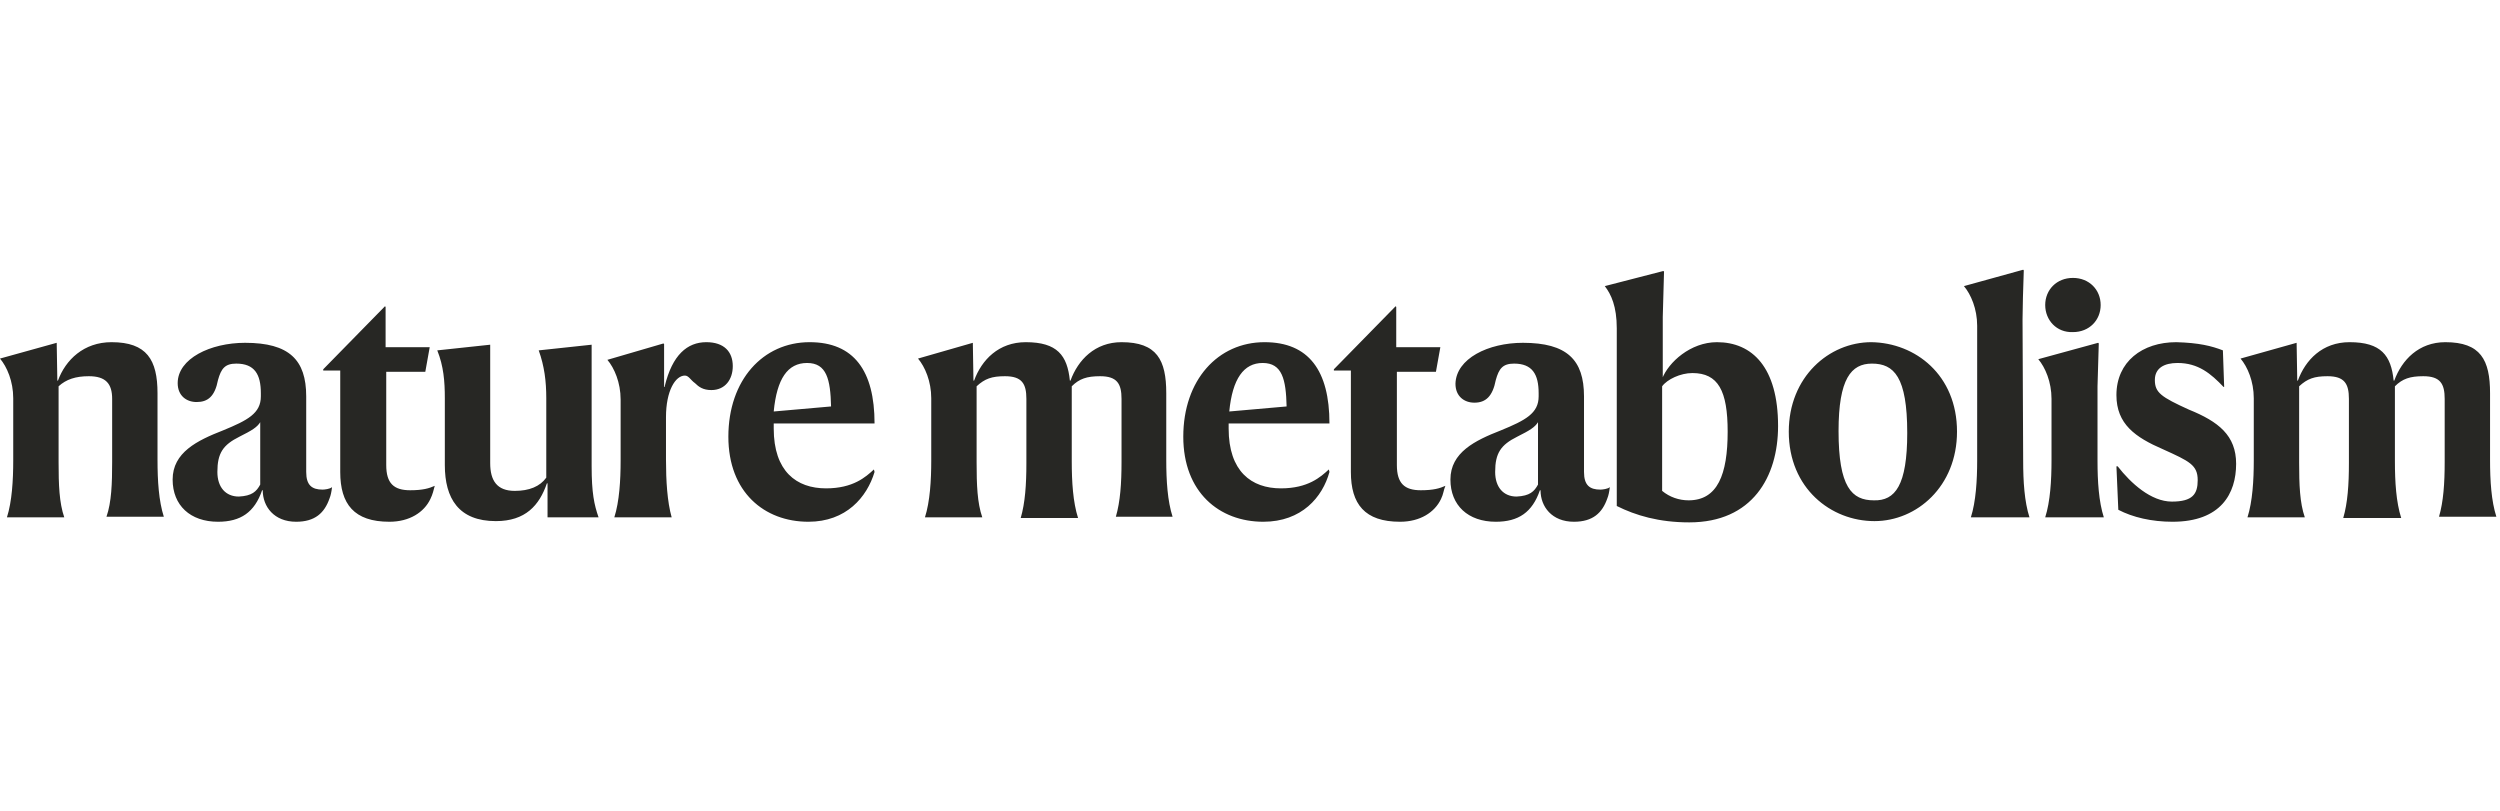 <svg xmlns="http://www.w3.org/2000/svg" fill="none" viewBox="0 0 188 61" height="61" width="188">
<path fill="#272724" d="M4.264 25.779L4.312 28.622H4.359C4.928 27.059 6.302 25.732 8.387 25.732C11.04 25.732 11.845 27.059 11.845 29.57V34.592C11.845 36.156 11.94 37.672 12.319 38.857H8.007C8.387 37.767 8.434 36.346 8.434 34.735V29.996C8.434 28.859 7.96 28.291 6.681 28.291C5.686 28.291 4.975 28.528 4.406 29.049V34.782C4.406 36.44 4.454 37.814 4.833 38.904H0.521C0.9 37.72 0.995 36.109 0.995 34.64V29.949C0.995 28.67 0.521 27.58 0 26.964L4.264 25.779ZM18.431 25.779C21.748 25.779 23.027 27.059 23.027 29.807V35.493C23.027 36.488 23.454 36.819 24.259 36.819C24.401 36.819 24.828 36.772 24.97 36.63C24.923 37.009 24.875 37.246 24.78 37.483C24.401 38.572 23.691 39.236 22.269 39.236C20.611 39.236 19.758 38.099 19.758 36.867H19.711C19.142 38.525 18.1 39.236 16.394 39.236C14.309 39.236 12.982 38.004 12.982 36.061C12.982 34.024 14.83 33.124 16.773 32.365C18.621 31.607 19.616 31.086 19.616 29.807V29.57C19.616 28.148 19.142 27.343 17.768 27.343C16.915 27.343 16.631 27.722 16.394 28.575C16.157 29.807 15.636 30.233 14.783 30.233C14.025 30.233 13.362 29.759 13.362 28.812C13.362 26.964 15.825 25.779 18.431 25.779ZM19.569 36.44V31.75C19.332 32.129 18.953 32.365 18.005 32.839C16.773 33.455 16.347 34.071 16.347 35.493C16.347 36.63 16.963 37.341 17.958 37.341C18.953 37.293 19.284 36.962 19.569 36.44ZM32.362 37.53C31.888 38.525 30.798 39.236 29.282 39.236C26.628 39.236 25.586 37.909 25.586 35.493V27.864H24.307V27.77L28.95 23.031L28.997 23.079V26.111H32.314L31.983 27.959H29.045V34.971C29.045 36.346 29.613 36.867 30.845 36.867C31.793 36.867 32.267 36.725 32.693 36.535C32.599 36.867 32.551 37.151 32.362 37.53ZM36.863 25.922V34.829C36.863 36.156 37.384 36.914 38.711 36.914C39.8 36.914 40.606 36.583 41.08 35.919V29.949C41.08 28.67 40.938 27.533 40.511 26.348L44.491 25.922V35.066C44.491 37.056 44.681 37.956 45.012 38.904H41.175V36.346H41.127C40.559 38.004 39.516 39.188 37.289 39.188C34.494 39.188 33.451 37.483 33.451 34.971V29.949C33.451 28.67 33.357 27.533 32.883 26.348L36.863 25.922ZM49.987 29.049C50.556 26.68 51.693 25.732 53.115 25.732C54.441 25.732 55.105 26.443 55.105 27.533C55.105 28.528 54.536 29.333 53.494 29.333C52.878 29.333 52.546 29.096 52.262 28.812C51.93 28.575 51.788 28.243 51.504 28.243C50.793 28.243 50.082 29.381 50.082 31.37V34.545C50.082 36.156 50.177 37.72 50.509 38.904H46.197C46.576 37.72 46.671 36.109 46.671 34.64V30.044C46.671 28.765 46.197 27.675 45.676 27.059L49.893 25.827L49.94 25.874V29.096H49.987V29.049ZM60.791 39.236C57.474 39.236 54.773 37.009 54.773 32.839C54.773 28.575 57.379 25.732 60.885 25.732C64.202 25.732 65.766 27.864 65.766 31.844H58.184V32.223C58.184 35.445 59.89 36.725 62.117 36.725C64.155 36.725 65.102 35.872 65.718 35.303L65.766 35.493C65.197 37.388 63.633 39.236 60.791 39.236ZM58.184 30.944L62.496 30.565C62.449 28.528 62.165 27.296 60.696 27.296C59.227 27.296 58.421 28.48 58.184 30.944ZM73.157 25.779L73.204 28.622H73.252C73.82 27.059 75.1 25.732 77.137 25.732C79.506 25.732 80.264 26.727 80.454 28.622H80.501C81.07 27.059 82.349 25.732 84.339 25.732C86.993 25.732 87.703 27.059 87.703 29.57V34.592C87.703 36.156 87.798 37.672 88.177 38.857H83.913C84.244 37.72 84.339 36.346 84.339 34.735V29.996C84.339 28.859 84.007 28.291 82.728 28.291C81.733 28.291 81.165 28.48 80.596 29.049V34.687C80.596 36.251 80.691 37.767 81.07 38.952H76.758C77.09 37.814 77.184 36.44 77.184 34.829V29.996C77.184 28.859 76.853 28.291 75.573 28.291C74.579 28.291 74.057 28.48 73.441 29.049V34.782C73.441 36.44 73.489 37.814 73.868 38.904H69.556C69.935 37.72 70.03 36.109 70.03 34.64V29.949C70.03 28.67 69.556 27.58 69.035 26.964L73.157 25.779ZM95 39.236C91.683 39.236 88.983 37.009 88.983 32.839C88.983 28.575 91.588 25.732 95.095 25.732C98.411 25.732 99.975 27.864 99.975 31.844H92.394V32.223C92.394 35.445 94.1 36.725 96.327 36.725C98.364 36.725 99.312 35.872 99.928 35.303L99.975 35.493C99.454 37.388 97.89 39.236 95 39.236ZM92.441 30.944L96.753 30.565C96.706 28.528 96.421 27.296 94.953 27.296C93.531 27.296 92.678 28.48 92.441 30.944ZM108.362 37.53C107.888 38.525 106.798 39.236 105.282 39.236C102.628 39.236 101.586 37.909 101.586 35.493V27.864H100.307V27.77L104.95 23.031L104.997 23.079V26.111H108.314L107.982 27.959H105.045V34.971C105.045 36.346 105.613 36.867 106.845 36.867C107.793 36.867 108.267 36.725 108.693 36.535C108.551 36.867 108.551 37.151 108.362 37.53ZM114.521 25.779C117.838 25.779 119.117 27.059 119.117 29.807V35.493C119.117 36.488 119.544 36.819 120.349 36.819C120.491 36.819 120.918 36.772 121.06 36.63C121.012 37.009 120.965 37.246 120.87 37.483C120.491 38.572 119.78 39.236 118.359 39.236C116.701 39.236 115.848 38.099 115.848 36.867H115.8C115.232 38.525 114.189 39.236 112.484 39.236C110.399 39.236 109.072 38.004 109.072 36.061C109.072 34.024 110.92 33.124 112.863 32.365C114.711 31.607 115.706 31.086 115.706 29.807V29.57C115.706 28.148 115.232 27.343 113.858 27.343C113.005 27.343 112.721 27.722 112.484 28.575C112.247 29.807 111.726 30.281 110.873 30.281C110.115 30.281 109.451 29.807 109.451 28.859C109.499 26.964 111.915 25.779 114.521 25.779ZM115.658 36.44V31.75C115.421 32.129 115.042 32.365 114.095 32.839C112.863 33.455 112.436 34.071 112.436 35.493C112.436 36.63 113.052 37.341 114.047 37.341C115.042 37.293 115.374 36.962 115.658 36.44ZM124.992 28.48C125.466 27.248 127.125 25.732 129.115 25.732C131.768 25.732 133.711 27.627 133.711 32.034C133.711 35.872 131.768 39.283 127.03 39.283C124.756 39.283 123.002 38.762 121.581 38.051V24.69C121.581 23.031 121.155 22.131 120.681 21.515L125.087 20.378L125.135 20.425L125.04 23.837V28.48H124.992ZM126.982 37.625C129.162 37.625 129.92 35.682 129.92 32.46C129.92 29.381 129.209 28.054 127.267 28.054C126.367 28.054 125.372 28.528 124.992 29.049V36.914C125.561 37.388 126.272 37.625 126.982 37.625ZM147.167 32.46C147.167 36.583 144.135 39.188 140.96 39.188C137.691 39.188 134.516 36.725 134.516 32.46C134.516 28.338 137.549 25.732 140.723 25.732C144.04 25.779 147.167 28.196 147.167 32.46ZM143.424 32.555C143.424 28.338 142.429 27.343 140.771 27.343C139.207 27.343 138.259 28.48 138.259 32.413C138.259 36.63 139.254 37.625 140.913 37.625C142.524 37.672 143.424 36.488 143.424 32.555ZM152.142 34.64C152.142 36.203 152.237 37.72 152.616 38.904H148.209C148.588 37.72 148.683 36.109 148.683 34.64V24.5C148.683 23.221 148.209 22.131 147.688 21.515L152.142 20.283L152.189 20.331C152.142 21.468 152.095 23.41 152.095 24.026L152.142 34.64ZM157.733 34.64C157.733 36.203 157.828 37.72 158.207 38.904H153.8C154.179 37.72 154.274 36.109 154.274 34.64V29.996C154.274 28.717 153.8 27.627 153.279 27.011L157.78 25.779L157.828 25.827L157.733 29.049V34.64ZM153.8 22.937C153.8 21.799 154.653 20.899 155.885 20.899C157.117 20.899 157.97 21.799 157.97 22.937C157.97 24.074 157.117 24.974 155.885 24.974C154.653 25.021 153.8 24.074 153.8 22.937ZM167.162 26.348L167.257 29.096H167.209C166.262 28.101 165.314 27.296 163.751 27.296C162.756 27.296 162.045 27.675 162.045 28.575C162.045 29.523 162.519 29.854 164.603 30.802C166.83 31.702 168.157 32.745 168.157 34.877C168.157 37.104 167.02 39.236 163.372 39.236C161.808 39.236 160.386 38.904 159.297 38.336L159.155 35.066H159.249C160.244 36.346 161.761 37.72 163.324 37.72C164.888 37.72 165.267 37.151 165.267 36.109C165.267 34.971 164.651 34.687 162.661 33.787C160.576 32.887 159.155 31.892 159.155 29.712C159.155 27.201 161.097 25.732 163.656 25.732C165.362 25.779 166.309 26.016 167.162 26.348ZM172.706 25.779L172.753 28.622H172.8C173.369 27.059 174.648 25.732 176.686 25.732C179.055 25.732 179.813 26.727 180.002 28.622H180.05C180.618 27.059 181.898 25.732 183.888 25.732C186.541 25.732 187.252 27.059 187.252 29.57V34.592C187.252 36.156 187.347 37.672 187.726 38.857H183.414C183.746 37.72 183.84 36.346 183.84 34.735V29.996C183.84 28.859 183.509 28.291 182.229 28.291C181.234 28.291 180.666 28.48 180.097 29.049V34.687C180.097 36.251 180.192 37.767 180.571 38.952H176.212C176.544 37.814 176.638 36.44 176.638 34.829V29.996C176.638 28.859 176.307 28.291 175.027 28.291C174.032 28.291 173.511 28.48 172.895 29.049V34.782C172.895 36.44 172.943 37.814 173.322 38.904H169.01C169.389 37.72 169.484 36.109 169.484 34.64V29.949C169.484 28.67 169.01 27.58 168.489 26.964L172.706 25.779Z"></path>
</svg>
